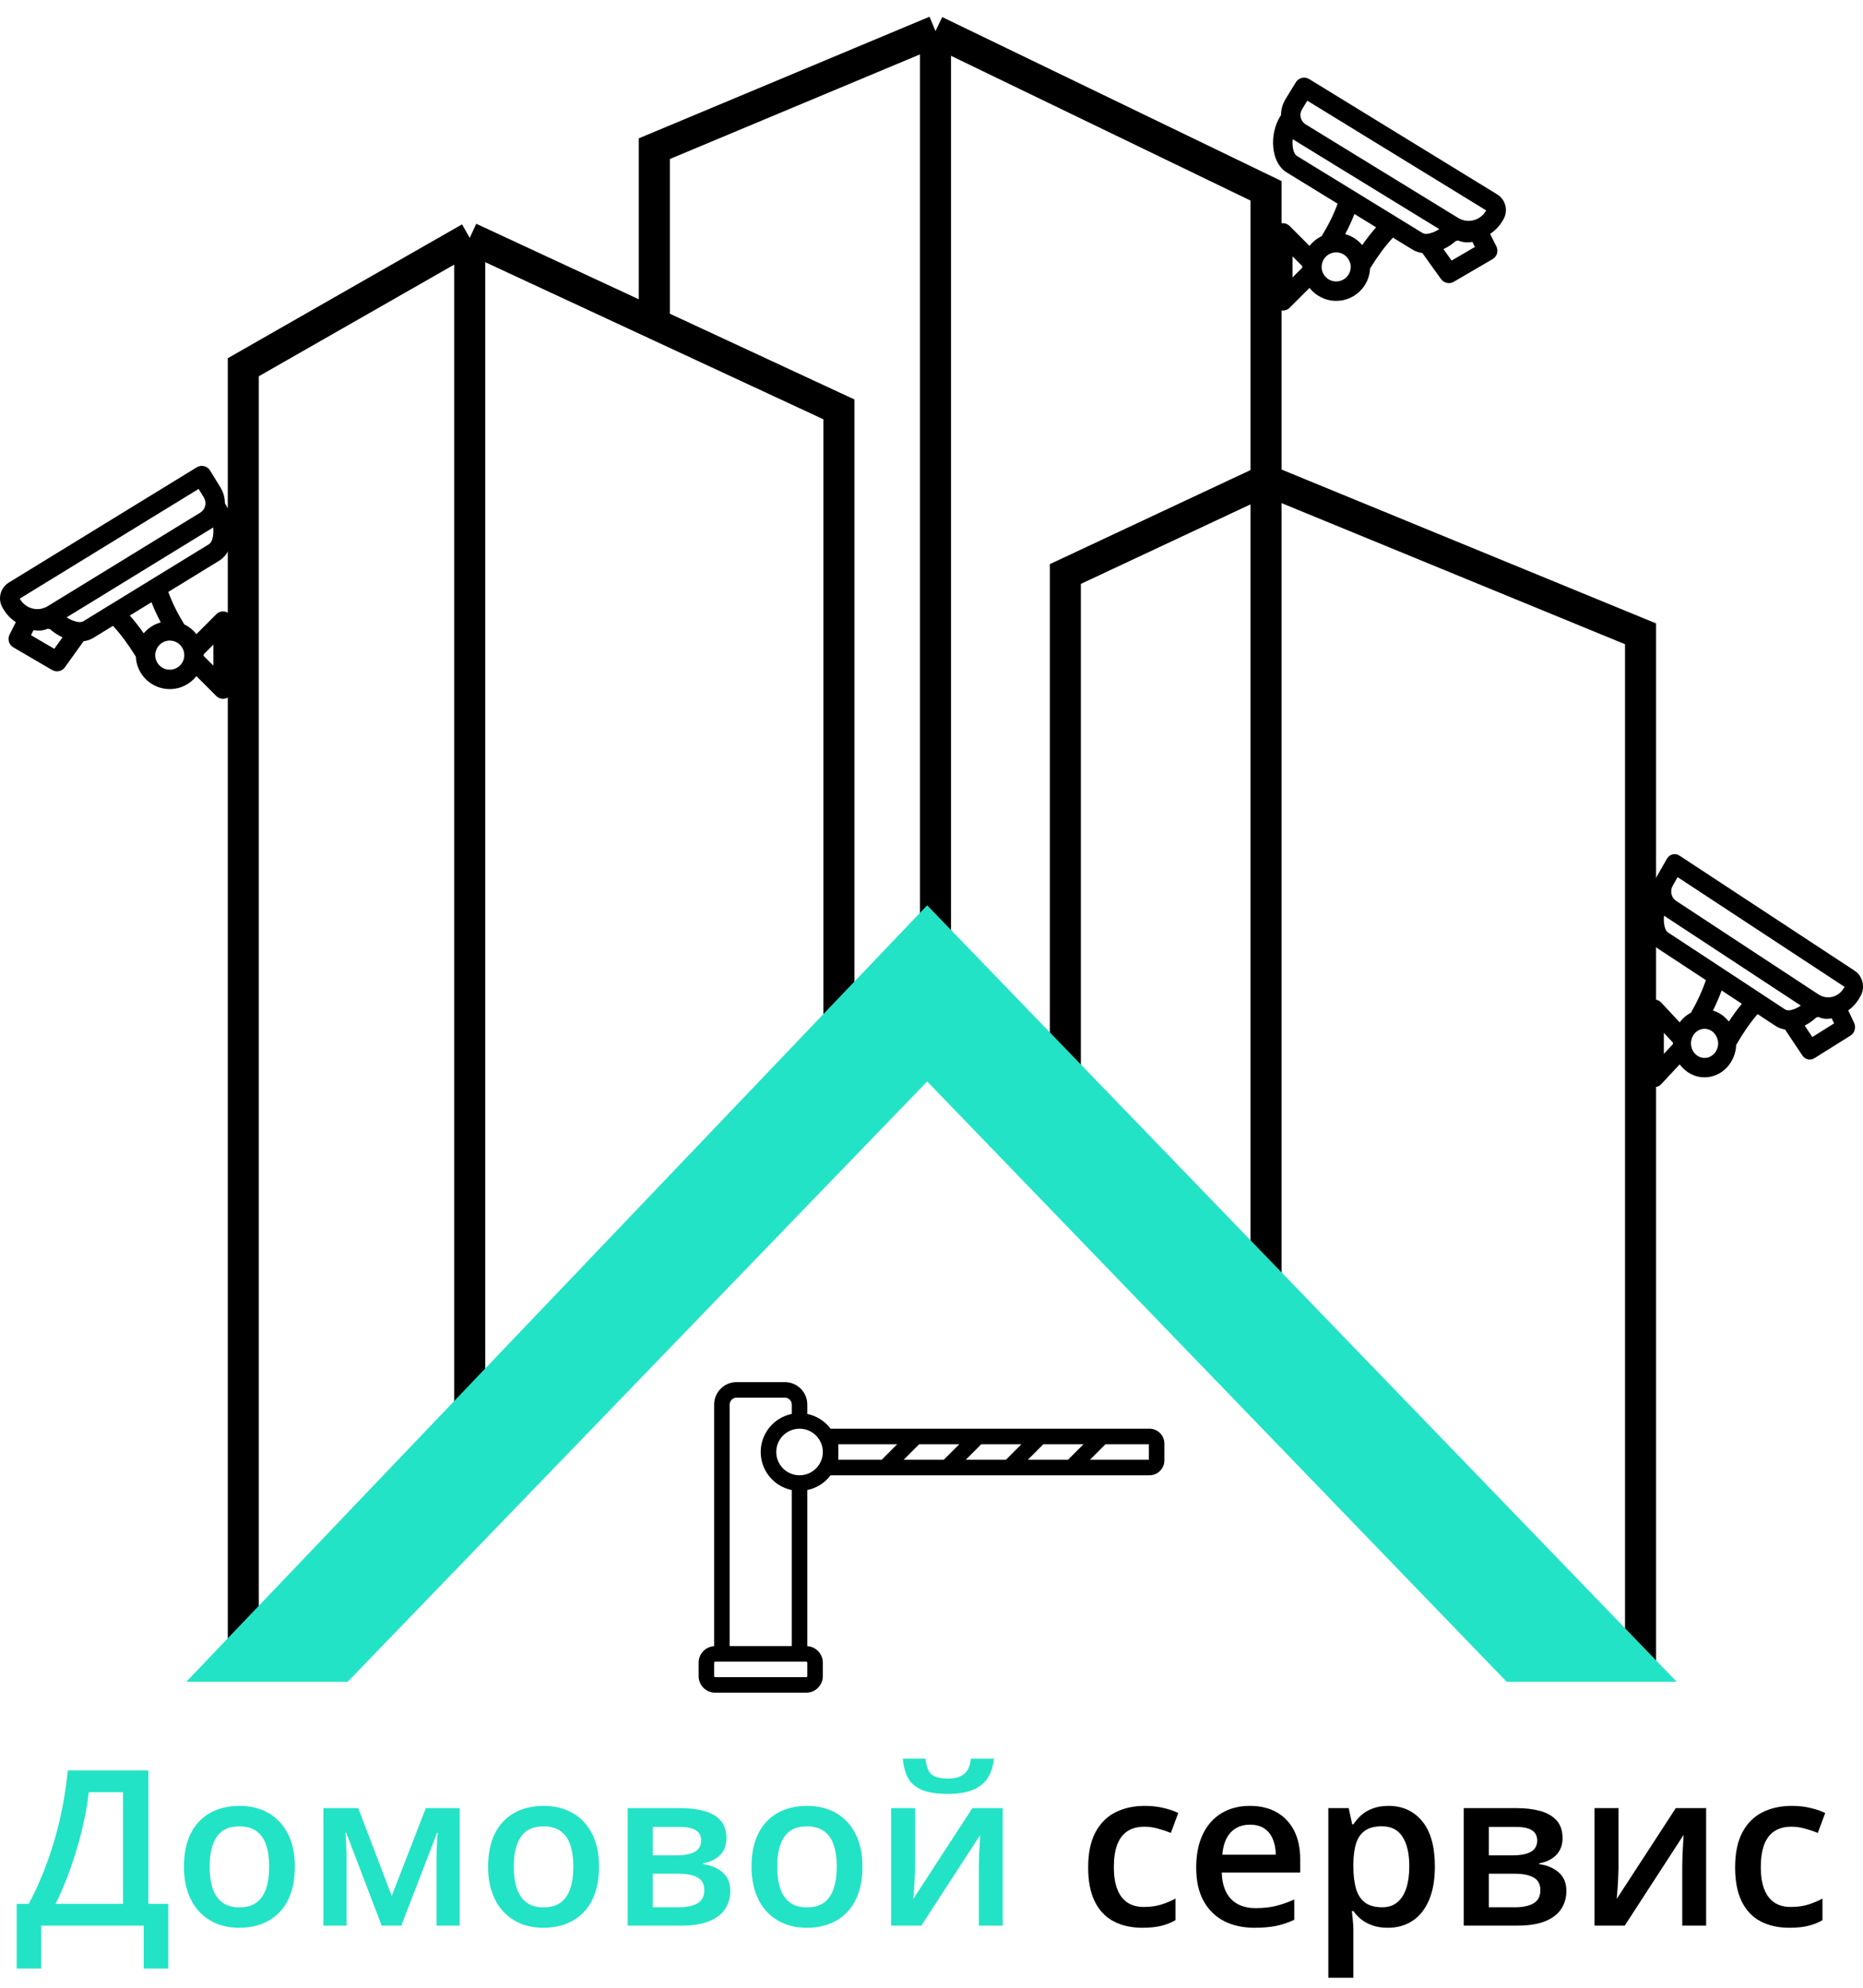 <svg width="120" height="128" viewBox="0 0 120 128" fill="none" xmlns="http://www.w3.org/2000/svg">
<path d="M15.671 107.185V23.648L30.256 15.317M30.256 15.317V92.541M30.256 15.317L42.146 20.839M54.035 73.195V26.361L42.146 20.839M42.146 20.839V9.574L60.257 2M60.257 2V68.52M60.257 2L81.547 12.287V30.906M81.547 30.906L68.621 36.964V73.195M81.547 30.906V86.467M81.547 30.906L105.671 40.814V107.185" stroke="black" stroke-width="2"/>
<path d="M9.559 114.006V122.599H10.837V126.762H9.258V124H2.654V126.762H1.075V122.599H1.848C2.148 122.047 2.433 121.446 2.702 120.794C2.971 120.138 3.217 119.445 3.44 118.716C3.664 117.987 3.853 117.228 4.008 116.439C4.167 115.646 4.286 114.835 4.363 114.006H9.559ZM7.925 115.407H5.717C5.662 115.931 5.569 116.506 5.437 117.13C5.309 117.75 5.149 118.383 4.958 119.03C4.767 119.677 4.552 120.306 4.315 120.917C4.083 121.528 3.837 122.088 3.577 122.599H7.925V115.407ZM18.992 120.199C18.992 120.828 18.91 121.386 18.746 121.874C18.582 122.362 18.343 122.774 18.028 123.111C17.714 123.444 17.336 123.699 16.894 123.877C16.451 124.05 15.953 124.137 15.396 124.137C14.877 124.137 14.401 124.05 13.968 123.877C13.535 123.699 13.159 123.444 12.84 123.111C12.525 122.774 12.282 122.362 12.108 121.874C11.935 121.386 11.849 120.828 11.849 120.199C11.849 119.365 11.992 118.659 12.279 118.08C12.571 117.497 12.986 117.052 13.523 116.747C14.061 116.442 14.701 116.289 15.444 116.289C16.142 116.289 16.757 116.442 17.29 116.747C17.823 117.052 18.24 117.497 18.541 118.08C18.842 118.663 18.992 119.37 18.992 120.199ZM13.503 120.199C13.503 120.751 13.569 121.222 13.701 121.614C13.838 122.006 14.047 122.307 14.33 122.517C14.613 122.722 14.977 122.824 15.424 122.824C15.87 122.824 16.235 122.722 16.518 122.517C16.8 122.307 17.008 122.006 17.14 121.614C17.272 121.222 17.338 120.751 17.338 120.199C17.338 119.648 17.272 119.181 17.14 118.798C17.008 118.41 16.8 118.117 16.518 117.916C16.235 117.711 15.868 117.608 15.417 117.608C14.752 117.608 14.266 117.832 13.961 118.278C13.656 118.725 13.503 119.365 13.503 120.199ZM29.608 116.433V124H28.118V119.68C28.118 119.397 28.125 119.115 28.139 118.832C28.152 118.549 28.171 118.281 28.193 118.025H28.152L25.849 124H24.584L22.301 118.019H22.253C22.276 118.278 22.292 118.547 22.301 118.825C22.314 119.103 22.321 119.404 22.321 119.728V124H20.831V116.433H23.073L25.233 122.086L27.428 116.433H29.608ZM38.584 120.199C38.584 120.828 38.502 121.386 38.338 121.874C38.174 122.362 37.935 122.774 37.62 123.111C37.306 123.444 36.927 123.699 36.485 123.877C36.043 124.05 35.544 124.137 34.988 124.137C34.469 124.137 33.992 124.05 33.56 123.877C33.127 123.699 32.751 123.444 32.432 123.111C32.117 122.774 31.873 122.362 31.7 121.874C31.527 121.386 31.44 120.828 31.44 120.199C31.44 119.365 31.584 118.659 31.871 118.08C32.163 117.497 32.578 117.052 33.115 116.747C33.653 116.442 34.293 116.289 35.036 116.289C35.733 116.289 36.349 116.442 36.882 116.747C37.415 117.052 37.832 117.497 38.133 118.08C38.434 118.663 38.584 119.37 38.584 120.199ZM33.095 120.199C33.095 120.751 33.161 121.222 33.293 121.614C33.43 122.006 33.639 122.307 33.922 122.517C34.204 122.722 34.569 122.824 35.016 122.824C35.462 122.824 35.827 122.722 36.109 122.517C36.392 122.307 36.599 122.006 36.731 121.614C36.864 121.222 36.93 120.751 36.93 120.199C36.93 119.648 36.864 119.181 36.731 118.798C36.599 118.41 36.392 118.117 36.109 117.916C35.827 117.711 35.46 117.608 35.009 117.608C34.343 117.608 33.858 117.832 33.553 118.278C33.247 118.725 33.095 119.365 33.095 120.199ZM46.794 118.374C46.794 118.812 46.66 119.169 46.391 119.447C46.126 119.721 45.762 119.901 45.297 119.987V120.042C45.794 120.106 46.208 120.281 46.541 120.568C46.874 120.855 47.04 121.254 47.04 121.765C47.04 122.198 46.931 122.583 46.712 122.92C46.498 123.253 46.156 123.517 45.687 123.713C45.222 123.904 44.613 124 43.861 124H40.43V116.433H43.848C44.413 116.433 44.916 116.494 45.358 116.617C45.805 116.74 46.156 116.943 46.411 117.226C46.666 117.508 46.794 117.891 46.794 118.374ZM45.365 121.71C45.365 121.336 45.222 121.067 44.935 120.903C44.652 120.739 44.237 120.657 43.69 120.657H42.043V122.817H43.725C44.235 122.817 44.636 122.733 44.928 122.564C45.219 122.391 45.365 122.106 45.365 121.71ZM45.16 118.518C45.16 118.221 45.048 118.003 44.825 117.861C44.602 117.715 44.251 117.643 43.773 117.643H42.043V119.475H43.554C44.082 119.475 44.481 119.399 44.75 119.249C45.023 119.094 45.16 118.85 45.16 118.518ZM55.551 120.199C55.551 120.828 55.469 121.386 55.305 121.874C55.141 122.362 54.901 122.774 54.587 123.111C54.273 123.444 53.894 123.699 53.452 123.877C53.01 124.05 52.511 124.137 51.955 124.137C51.435 124.137 50.959 124.05 50.526 123.877C50.093 123.699 49.717 123.444 49.398 123.111C49.084 122.774 48.84 122.362 48.667 121.874C48.494 121.386 48.407 120.828 48.407 120.199C48.407 119.365 48.551 118.659 48.838 118.08C49.13 117.497 49.544 117.052 50.082 116.747C50.62 116.442 51.26 116.289 52.003 116.289C52.7 116.289 53.315 116.442 53.849 116.747C54.382 117.052 54.799 117.497 55.1 118.08C55.4 118.663 55.551 119.37 55.551 120.199ZM50.062 120.199C50.062 120.751 50.128 121.222 50.26 121.614C50.397 122.006 50.606 122.307 50.889 122.517C51.171 122.722 51.536 122.824 51.982 122.824C52.429 122.824 52.794 122.722 53.076 122.517C53.359 122.307 53.566 122.006 53.698 121.614C53.83 121.222 53.897 120.751 53.897 120.199C53.897 119.648 53.83 119.181 53.698 118.798C53.566 118.41 53.359 118.117 53.076 117.916C52.794 117.711 52.427 117.608 51.976 117.608C51.31 117.608 50.825 117.832 50.52 118.278C50.214 118.725 50.062 119.365 50.062 120.199ZM58.941 116.433V120.295C58.941 120.418 58.937 120.575 58.928 120.767C58.923 120.953 58.914 121.149 58.9 121.354C58.887 121.555 58.873 121.74 58.859 121.908C58.846 122.077 58.834 122.202 58.825 122.284L62.633 116.433H64.588V124H63.05V120.179C63.05 119.978 63.054 119.746 63.063 119.481C63.077 119.217 63.091 118.962 63.105 118.716C63.123 118.47 63.134 118.283 63.139 118.155L59.345 124H57.397V116.433H58.941ZM64.02 113.247C63.975 113.716 63.847 114.122 63.638 114.464C63.433 114.801 63.12 115.061 62.701 115.243C62.282 115.425 61.73 115.517 61.047 115.517C60.34 115.517 59.782 115.43 59.372 115.257C58.962 115.079 58.666 114.822 58.483 114.484C58.301 114.143 58.192 113.73 58.155 113.247H59.618C59.664 113.753 59.796 114.095 60.015 114.272C60.233 114.446 60.587 114.532 61.074 114.532C61.493 114.532 61.828 114.439 62.079 114.252C62.334 114.065 62.487 113.73 62.537 113.247H64.02Z" fill="#23E3C6"/>
<path d="M73.584 124.137C72.868 124.137 72.249 123.998 71.725 123.72C71.201 123.442 70.797 123.016 70.515 122.441C70.232 121.867 70.091 121.138 70.091 120.254C70.091 119.333 70.246 118.581 70.556 117.998C70.866 117.415 71.294 116.984 71.841 116.706C72.392 116.428 73.023 116.289 73.734 116.289C74.186 116.289 74.593 116.335 74.958 116.426C75.327 116.512 75.639 116.619 75.894 116.747L75.416 118.032C75.138 117.918 74.853 117.823 74.561 117.745C74.27 117.668 73.99 117.629 73.721 117.629C73.279 117.629 72.909 117.727 72.613 117.923C72.322 118.119 72.103 118.41 71.957 118.798C71.816 119.185 71.745 119.666 71.745 120.24C71.745 120.796 71.818 121.266 71.964 121.648C72.11 122.027 72.326 122.314 72.613 122.51C72.9 122.701 73.254 122.797 73.673 122.797C74.088 122.797 74.459 122.747 74.787 122.646C75.115 122.546 75.425 122.416 75.717 122.257V123.651C75.43 123.815 75.122 123.936 74.794 124.014C74.466 124.096 74.062 124.137 73.584 124.137ZM80.509 116.289C81.183 116.289 81.762 116.428 82.245 116.706C82.728 116.984 83.1 117.378 83.359 117.889C83.619 118.399 83.749 119.01 83.749 119.721V120.582H78.697C78.716 121.316 78.912 121.881 79.285 122.277C79.663 122.674 80.192 122.872 80.871 122.872C81.354 122.872 81.787 122.826 82.17 122.735C82.557 122.64 82.956 122.501 83.366 122.318V123.624C82.988 123.802 82.603 123.932 82.211 124.014C81.819 124.096 81.35 124.137 80.803 124.137C80.06 124.137 79.406 123.993 78.841 123.706C78.28 123.414 77.841 122.981 77.522 122.407C77.207 121.833 77.05 121.12 77.05 120.268C77.05 119.42 77.193 118.7 77.481 118.107C77.768 117.515 78.171 117.064 78.69 116.754C79.21 116.444 79.816 116.289 80.509 116.289ZM80.509 117.499C80.003 117.499 79.593 117.663 79.278 117.991C78.968 118.319 78.786 118.8 78.731 119.434H82.177C82.172 119.055 82.108 118.72 81.985 118.429C81.867 118.137 81.685 117.909 81.439 117.745C81.197 117.581 80.887 117.499 80.509 117.499ZM89.443 116.289C90.341 116.289 91.061 116.617 91.603 117.273C92.15 117.93 92.424 118.905 92.424 120.199C92.424 121.056 92.296 121.778 92.041 122.366C91.79 122.95 91.437 123.392 90.981 123.692C90.53 123.989 90.004 124.137 89.402 124.137C89.019 124.137 88.687 124.087 88.404 123.986C88.122 123.886 87.88 123.756 87.68 123.597C87.479 123.433 87.311 123.255 87.174 123.063H87.078C87.101 123.246 87.121 123.449 87.14 123.672C87.162 123.891 87.174 124.091 87.174 124.273V127.356H85.561V116.433H86.873L87.099 117.479H87.174C87.315 117.264 87.486 117.066 87.686 116.884C87.892 116.701 88.138 116.558 88.425 116.453C88.716 116.344 89.056 116.289 89.443 116.289ZM89.013 117.602C88.571 117.602 88.215 117.69 87.946 117.868C87.682 118.041 87.488 118.303 87.365 118.654C87.247 119.005 87.183 119.445 87.174 119.974V120.199C87.174 120.76 87.231 121.236 87.345 121.628C87.463 122.015 87.657 122.312 87.926 122.517C88.199 122.717 88.568 122.817 89.033 122.817C89.425 122.817 89.749 122.71 90.004 122.496C90.264 122.282 90.457 121.977 90.585 121.58C90.713 121.184 90.776 120.716 90.776 120.179C90.776 119.363 90.63 118.729 90.339 118.278C90.052 117.827 89.61 117.602 89.013 117.602ZM100.647 118.374C100.647 118.812 100.513 119.169 100.244 119.447C99.98 119.721 99.615 119.901 99.15 119.987V120.042C99.647 120.106 100.062 120.281 100.395 120.568C100.727 120.855 100.894 121.254 100.894 121.765C100.894 122.198 100.784 122.583 100.565 122.92C100.351 123.253 100.009 123.517 99.54 123.713C99.075 123.904 98.467 124 97.715 124H94.283V116.433H97.701C98.266 116.433 98.77 116.494 99.212 116.617C99.659 116.74 100.009 116.943 100.265 117.226C100.52 117.508 100.647 117.891 100.647 118.374ZM99.219 121.71C99.219 121.336 99.075 121.067 98.788 120.903C98.505 120.739 98.091 120.657 97.544 120.657H95.897V122.817H97.578C98.088 122.817 98.49 122.733 98.781 122.564C99.073 122.391 99.219 122.106 99.219 121.71ZM99.014 118.518C99.014 118.221 98.902 118.003 98.679 117.861C98.455 117.715 98.105 117.643 97.626 117.643H95.897V119.475H97.407C97.936 119.475 98.335 119.399 98.603 119.249C98.877 119.094 99.014 118.85 99.014 118.518ZM104.25 116.433V120.295C104.25 120.418 104.245 120.575 104.236 120.767C104.232 120.953 104.223 121.149 104.209 121.354C104.195 121.555 104.182 121.74 104.168 121.908C104.154 122.077 104.143 122.202 104.134 122.284L107.941 116.433H109.896V124H108.358V120.179C108.358 119.978 108.363 119.746 108.372 119.481C108.386 119.217 108.399 118.962 108.413 118.716C108.431 118.47 108.443 118.283 108.447 118.155L104.653 124H102.705V116.433H104.25ZM115.256 124.137C114.54 124.137 113.921 123.998 113.396 123.72C112.872 123.442 112.469 123.016 112.187 122.441C111.904 121.867 111.763 121.138 111.763 120.254C111.763 119.333 111.918 118.581 112.228 117.998C112.537 117.415 112.966 116.984 113.513 116.706C114.064 116.428 114.695 116.289 115.406 116.289C115.857 116.289 116.265 116.335 116.63 116.426C116.999 116.512 117.311 116.619 117.566 116.747L117.088 118.032C116.81 117.918 116.525 117.823 116.233 117.745C115.942 117.668 115.661 117.629 115.393 117.629C114.951 117.629 114.581 117.727 114.285 117.923C113.993 118.119 113.775 118.41 113.629 118.798C113.488 119.185 113.417 119.666 113.417 120.24C113.417 120.796 113.49 121.266 113.636 121.648C113.782 122.027 113.998 122.314 114.285 122.51C114.572 122.701 114.925 122.797 115.345 122.797C115.759 122.797 116.131 122.747 116.459 122.646C116.787 122.546 117.097 122.416 117.389 122.257V123.651C117.102 123.815 116.794 123.936 116.466 124.014C116.138 124.096 115.734 124.137 115.256 124.137Z" fill="black"/>
<path d="M22.393 108.297H12L59.721 58.297L108 108.297H97.048L59.721 69.639L22.393 108.297Z" fill="#23E3C6"/>
<path d="M13.928 39.557L12.652 40.834C12.444 40.571 12.178 40.356 11.873 40.211C11.421 39.475 11.093 38.808 10.841 38.116L14.118 36.106C15.165 35.465 15.239 33.639 14.557 32.525L14.486 32.409C14.486 32.059 14.394 31.705 14.197 31.385L13.532 30.298C13.351 30.004 12.967 29.912 12.673 30.092L0.568 37.515C0.008 37.858 -0.167 38.59 0.175 39.15L0.244 39.263C0.448 39.594 0.715 39.863 1.02 40.062L0.616 40.864C0.467 41.159 0.573 41.519 0.858 41.685L3.358 43.145C3.636 43.307 3.992 43.232 4.18 42.97L5.384 41.292C5.611 41.262 5.826 41.191 6.021 41.071L7.277 40.301C7.779 40.847 8.235 41.458 8.711 42.225C8.723 42.245 8.736 42.263 8.75 42.28C8.799 43.445 9.758 44.374 10.934 44.374C11.631 44.374 12.251 44.047 12.652 43.539L13.928 44.816C14.321 45.209 14.994 44.931 14.994 44.374V39.999C14.994 39.442 14.321 39.163 13.928 39.557ZM12.793 31.484L13.132 32.038C13.336 32.37 13.232 32.805 12.901 33.009L12.9 33.01L11.697 33.747L8.673 35.602L3.077 39.033C2.471 39.405 1.68 39.215 1.309 38.609L1.272 38.549L12.793 31.484ZM3.497 41.779L1.996 40.902L2.16 40.576C2.483 40.634 2.794 40.611 3.076 40.486L3.222 40.517C3.464 40.729 3.739 40.908 4.026 41.042L3.497 41.779ZM5.368 40.006C5.305 40.045 5.219 40.061 5.12 40.059C5.11 40.058 5.1 40.057 5.09 40.056C4.853 40.043 4.56 39.929 4.292 39.754L5.673 38.908L9.331 36.664L13.552 34.076C13.553 34.075 13.553 34.075 13.554 34.075L13.734 33.964C13.782 34.44 13.684 34.907 13.466 35.04L7.101 38.943L7.052 38.973C7.052 38.973 7.052 38.973 7.052 38.973L5.368 40.006ZM8.361 39.637L9.757 38.781C9.925 39.214 10.122 39.64 10.355 40.077C9.92 40.197 9.539 40.446 9.258 40.783C8.966 40.365 8.671 39.988 8.361 39.637ZM10.934 43.124C10.416 43.124 9.997 42.704 9.997 42.187C9.997 42.125 10.003 42.065 10.015 42.006C10.023 41.986 10.03 41.964 10.036 41.943C10.135 41.575 10.442 41.307 10.81 41.257C10.815 41.257 10.819 41.256 10.824 41.256C10.832 41.255 10.84 41.254 10.849 41.253C10.856 41.252 10.864 41.252 10.872 41.251C10.878 41.251 10.884 41.25 10.89 41.25C10.905 41.249 10.919 41.249 10.934 41.249C10.996 41.249 11.063 41.257 11.136 41.273C11.143 41.274 11.151 41.275 11.158 41.276C11.567 41.377 11.871 41.746 11.871 42.187C11.871 42.704 11.452 43.124 10.934 43.124ZM13.745 42.865L13.119 42.239C13.119 42.221 13.12 42.204 13.12 42.187C13.12 42.169 13.119 42.152 13.119 42.134L13.745 41.508V42.865Z" fill="black"/>
<path d="M83.072 14.557L84.348 15.834C84.556 15.571 84.822 15.356 85.127 15.211C85.579 14.475 85.907 13.808 86.159 13.116L82.882 11.106C81.835 10.465 81.761 8.639 82.443 7.525L82.514 7.409C82.514 7.059 82.606 6.705 82.803 6.385L83.468 5.298C83.649 5.004 84.033 4.912 84.327 5.092L96.433 12.515C96.992 12.858 97.167 13.59 96.825 14.15L96.756 14.263C96.552 14.595 96.285 14.863 95.98 15.062L96.385 15.864C96.533 16.159 96.427 16.518 96.142 16.685L93.642 18.145C93.364 18.308 93.008 18.232 92.82 17.97L91.616 16.292C91.389 16.262 91.174 16.191 90.979 16.071L89.723 15.301C89.221 15.847 88.765 16.458 88.289 17.225C88.277 17.244 88.263 17.263 88.25 17.28C88.201 18.445 87.242 19.374 86.066 19.374C85.369 19.374 84.749 19.047 84.348 18.539L83.072 19.816C82.679 20.209 82.006 19.931 82.006 19.374V14.999C82.006 14.442 82.679 14.164 83.072 14.557ZM84.207 6.484L83.868 7.038C83.664 7.371 83.768 7.805 84.099 8.009L84.1 8.01L85.303 8.747L88.327 10.602L93.923 14.033C94.529 14.405 95.32 14.215 95.691 13.609L95.728 13.549L84.207 6.484ZM93.503 16.779L95.004 15.902L94.84 15.576C94.517 15.634 94.206 15.611 93.924 15.486L93.778 15.517C93.536 15.729 93.261 15.908 92.975 16.042L93.503 16.779ZM91.632 15.006C91.695 15.045 91.781 15.061 91.88 15.059C91.89 15.058 91.9 15.057 91.91 15.056C92.147 15.043 92.439 14.929 92.708 14.754L91.327 13.908L87.669 11.665L83.448 9.076C83.447 9.075 83.447 9.075 83.446 9.075L83.266 8.964C83.218 9.44 83.316 9.907 83.534 10.04L89.899 13.943L89.948 13.973C89.948 13.973 89.948 13.973 89.948 13.973L91.632 15.006ZM88.639 14.637L87.243 13.781C87.075 14.214 86.878 14.64 86.645 15.077C87.08 15.197 87.461 15.446 87.742 15.783C88.034 15.365 88.329 14.988 88.639 14.637ZM86.066 18.124C86.584 18.124 87.003 17.704 87.003 17.186C87.003 17.125 86.997 17.065 86.986 17.006C86.977 16.986 86.97 16.964 86.964 16.943C86.865 16.576 86.558 16.307 86.19 16.257C86.185 16.257 86.181 16.256 86.177 16.256C86.168 16.255 86.16 16.254 86.151 16.253C86.144 16.252 86.136 16.252 86.128 16.251C86.122 16.251 86.116 16.25 86.11 16.25C86.095 16.25 86.081 16.249 86.066 16.249C86.004 16.249 85.937 16.257 85.864 16.273C85.857 16.274 85.849 16.275 85.842 16.276C85.433 16.377 85.129 16.746 85.129 17.186C85.129 17.704 85.548 18.124 86.066 18.124ZM83.255 17.865L83.881 17.239C83.881 17.221 83.88 17.204 83.88 17.186C83.88 17.169 83.881 17.152 83.881 17.134L83.255 16.508V17.865Z" fill="black"/>
<path d="M107.001 64.557L108.192 65.834C108.385 65.571 108.634 65.356 108.919 65.211C109.341 64.475 109.646 63.808 109.881 63.116L106.823 61.106C105.846 60.465 105.777 58.639 106.414 57.525L106.48 57.409C106.479 57.059 106.566 56.705 106.749 56.385L107.37 55.298C107.539 55.004 107.898 54.912 108.172 55.092L119.47 62.515C119.992 62.858 120.156 63.59 119.837 64.15L119.772 64.263C119.582 64.594 119.333 64.863 119.048 65.062L119.426 65.864C119.564 66.159 119.465 66.519 119.199 66.685L116.866 68.145C116.606 68.308 116.274 68.232 116.098 67.97L114.975 66.292C114.764 66.262 114.562 66.191 114.38 66.071L113.208 65.301C112.74 65.847 112.314 66.458 111.869 67.225C111.858 67.245 111.846 67.263 111.833 67.28C111.787 68.445 110.893 69.374 109.795 69.374C109.144 69.374 108.565 69.047 108.192 68.539L107.001 69.816C106.633 70.209 106.006 69.931 106.006 69.374V64.999C106.006 64.442 106.634 64.163 107.001 64.557ZM108.06 56.484L107.743 57.038C107.553 57.37 107.65 57.805 107.959 58.009L107.96 58.01L109.083 58.747L111.905 60.602L117.129 64.033C117.693 64.405 118.432 64.215 118.778 63.609L118.813 63.549L108.06 56.484ZM116.736 66.779L118.137 65.902L117.984 65.576C117.683 65.634 117.392 65.611 117.129 65.486L116.993 65.517C116.767 65.729 116.511 65.908 116.243 66.042L116.736 66.779ZM114.989 65.006C115.049 65.045 115.129 65.061 115.221 65.059C115.23 65.058 115.24 65.057 115.249 65.056C115.471 65.043 115.744 64.929 115.994 64.754L114.706 63.908L111.292 61.664L107.351 59.076C107.351 59.075 107.35 59.075 107.35 59.075L107.182 58.964C107.137 59.44 107.229 59.907 107.432 60.04L113.373 63.943L113.418 63.973C113.418 63.973 113.418 63.973 113.418 63.973L114.989 65.006ZM112.197 64.637L110.894 63.781C110.736 64.214 110.553 64.64 110.335 65.077C110.741 65.197 111.097 65.446 111.359 65.783C111.632 65.365 111.907 64.988 112.197 64.637ZM109.795 68.124C110.278 68.124 110.669 67.704 110.669 67.186C110.669 67.125 110.664 67.065 110.653 67.006C110.645 66.986 110.639 66.964 110.633 66.943C110.54 66.576 110.254 66.307 109.91 66.257C109.906 66.257 109.902 66.256 109.898 66.256C109.89 66.255 109.882 66.254 109.875 66.253C109.867 66.252 109.86 66.252 109.853 66.251C109.847 66.251 109.841 66.25 109.836 66.25C109.822 66.249 109.809 66.249 109.795 66.249C109.737 66.249 109.675 66.257 109.606 66.273C109.599 66.274 109.593 66.275 109.586 66.276C109.204 66.377 108.92 66.746 108.92 67.186C108.92 67.704 109.312 68.124 109.795 68.124ZM107.171 67.865L107.756 67.239C107.755 67.221 107.754 67.204 107.754 67.186C107.754 67.169 107.755 67.152 107.756 67.134L107.171 66.508V67.865Z" fill="black"/>
<path d="M74.04 92H53.5C53.139 91.52 52.61 91.174 52 91.05V90.446C52 89.647 51.353 89 50.554 89H47.446C46.647 89 46 89.647 46 90.446V106.003C45.442 106.038 45 106.5 45 107.066V107.934C45 108.523 45.477 109 46.066 109H51.934C52.523 109 53 108.523 53 107.934V107.066C53 106.5 52.558 106.038 52 106.003V95.95C52.61 95.826 53.139 95.48 53.5 95H74.04C74.571 95 75 94.571 75 94.04V92.96C75 92.429 74.571 92 74.04 92ZM63.207 93H65.793L64.793 94H62.207L63.207 93ZM60.793 94H58.207L59.207 93H61.793L60.793 94ZM67.207 93H69.793L68.793 94H66.207L67.207 93ZM47 90.446C47 90.2 47.2 90 47.446 90H50.554C50.8 90 51 90.2 51 90.446V91.05C50.999 91.05 50.999 91.05 50.998 91.05C50.991 91.052 50.985 91.053 50.979 91.055C50.947 91.062 50.915 91.069 50.884 91.077C50.871 91.08 50.858 91.084 50.844 91.087C50.82 91.094 50.796 91.101 50.772 91.108C50.757 91.112 50.742 91.117 50.728 91.122C50.706 91.129 50.683 91.137 50.661 91.145C50.646 91.15 50.632 91.155 50.617 91.161C50.595 91.169 50.574 91.178 50.552 91.186C50.538 91.192 50.524 91.198 50.51 91.204C50.488 91.214 50.466 91.224 50.444 91.234C50.431 91.24 50.418 91.246 50.405 91.252C50.381 91.264 50.358 91.276 50.334 91.288C50.324 91.294 50.314 91.299 50.303 91.305C50.27 91.323 50.237 91.342 50.205 91.361C50.2 91.364 50.196 91.367 50.191 91.37C50.164 91.387 50.136 91.404 50.109 91.422C50.098 91.43 50.088 91.438 50.077 91.445C50.057 91.459 50.036 91.473 50.016 91.488C50.004 91.497 49.993 91.506 49.981 91.515C49.963 91.529 49.944 91.543 49.926 91.558C49.914 91.567 49.903 91.577 49.891 91.587C49.873 91.602 49.856 91.617 49.839 91.632C49.828 91.642 49.816 91.652 49.805 91.663C49.788 91.678 49.771 91.695 49.754 91.711C49.744 91.721 49.734 91.731 49.723 91.742C49.705 91.76 49.687 91.779 49.67 91.798C49.662 91.806 49.653 91.815 49.645 91.824C49.62 91.852 49.595 91.88 49.571 91.909C49.569 91.912 49.567 91.915 49.564 91.918C49.543 91.944 49.522 91.971 49.501 91.998C49.494 92.008 49.486 92.019 49.479 92.029C49.464 92.049 49.449 92.07 49.435 92.09C49.427 92.103 49.419 92.115 49.411 92.127C49.398 92.147 49.385 92.166 49.373 92.186C49.365 92.199 49.357 92.212 49.349 92.226C49.337 92.245 49.326 92.265 49.315 92.285C49.307 92.299 49.3 92.312 49.293 92.326C49.282 92.347 49.271 92.368 49.261 92.389C49.254 92.402 49.247 92.415 49.241 92.428C49.23 92.452 49.219 92.475 49.209 92.499C49.204 92.51 49.199 92.522 49.194 92.533C49.179 92.568 49.165 92.604 49.152 92.64C49.151 92.642 49.151 92.644 49.15 92.646C49.137 92.68 49.126 92.715 49.115 92.749C49.111 92.762 49.108 92.774 49.104 92.786C49.096 92.811 49.089 92.836 49.083 92.861C49.079 92.876 49.075 92.891 49.072 92.905C49.066 92.928 49.06 92.952 49.056 92.975C49.052 92.991 49.049 93.007 49.046 93.022C49.042 93.045 49.037 93.069 49.033 93.092C49.031 93.108 49.028 93.124 49.026 93.14C49.023 93.164 49.02 93.188 49.017 93.212C49.015 93.228 49.013 93.243 49.012 93.258C49.009 93.285 49.007 93.312 49.006 93.339C49.005 93.352 49.004 93.365 49.003 93.378C49.001 93.419 49 93.459 49 93.5C49 93.54 49.001 93.581 49.003 93.621C49.004 93.634 49.005 93.647 49.006 93.66C49.007 93.687 49.009 93.714 49.012 93.741C49.013 93.757 49.015 93.772 49.017 93.787C49.02 93.811 49.023 93.836 49.026 93.86C49.028 93.876 49.031 93.891 49.033 93.907C49.037 93.931 49.042 93.954 49.046 93.977C49.049 93.993 49.052 94.009 49.056 94.024C49.06 94.048 49.066 94.071 49.072 94.094C49.075 94.109 49.079 94.124 49.083 94.138C49.089 94.164 49.096 94.188 49.104 94.213C49.108 94.226 49.111 94.238 49.115 94.25C49.126 94.285 49.137 94.32 49.15 94.354C49.151 94.356 49.151 94.358 49.152 94.36C49.165 94.396 49.179 94.431 49.194 94.467C49.199 94.478 49.204 94.489 49.209 94.5C49.219 94.524 49.23 94.548 49.241 94.572C49.247 94.585 49.254 94.598 49.261 94.611C49.271 94.632 49.282 94.653 49.293 94.674C49.3 94.687 49.307 94.701 49.315 94.714C49.326 94.734 49.338 94.754 49.349 94.774C49.357 94.787 49.365 94.8 49.373 94.814C49.385 94.833 49.398 94.853 49.411 94.872C49.419 94.885 49.427 94.897 49.435 94.909C49.45 94.93 49.464 94.95 49.479 94.971C49.486 94.981 49.494 94.991 49.501 95.001C49.522 95.029 49.543 95.055 49.564 95.081C49.567 95.084 49.569 95.088 49.571 95.091C49.595 95.12 49.62 95.148 49.645 95.176C49.653 95.185 49.661 95.193 49.67 95.202C49.687 95.221 49.705 95.24 49.723 95.258C49.734 95.268 49.744 95.278 49.754 95.288C49.771 95.305 49.788 95.321 49.805 95.337C49.816 95.347 49.828 95.357 49.839 95.368C49.856 95.383 49.873 95.398 49.891 95.412C49.903 95.422 49.914 95.432 49.926 95.442C49.944 95.456 49.962 95.471 49.981 95.485C49.993 95.494 50.004 95.503 50.016 95.511C50.036 95.526 50.057 95.541 50.077 95.555C50.088 95.562 50.098 95.57 50.109 95.577C50.136 95.595 50.164 95.613 50.192 95.63C50.196 95.633 50.2 95.636 50.205 95.638C50.237 95.658 50.27 95.677 50.303 95.695C50.313 95.701 50.324 95.706 50.334 95.711C50.357 95.723 50.381 95.736 50.405 95.747C50.418 95.754 50.431 95.76 50.444 95.766C50.466 95.776 50.488 95.786 50.51 95.795C50.524 95.802 50.538 95.807 50.552 95.813C50.574 95.822 50.595 95.831 50.617 95.839C50.632 95.844 50.646 95.85 50.661 95.855C50.683 95.863 50.706 95.87 50.728 95.878C50.743 95.882 50.757 95.887 50.772 95.891C50.796 95.899 50.82 95.906 50.845 95.912C50.858 95.916 50.871 95.92 50.884 95.923C50.915 95.931 50.947 95.938 50.979 95.945C50.986 95.946 50.992 95.948 50.998 95.949C50.999 95.949 50.999 95.95 51 95.95V106H47V90.446ZM52 107.934C52 107.97 51.97 108 51.934 108H46.066C46.03 108 46 107.97 46 107.934V107.066C46 107.03 46.03 107 46.066 107H51.934C51.97 107 52 107.03 52 107.066L52 107.934ZM51.5 95C50.672 95 50 94.328 50 93.5C50 92.672 50.672 92 51.5 92C52.328 92 53 92.672 53 93.5C53 94.328 52.328 95 51.5 95ZM54 93H57.793L56.793 94H54L54 93ZM74 94H70.207L71.207 93H74V94Z" fill="black"/>
</svg>

